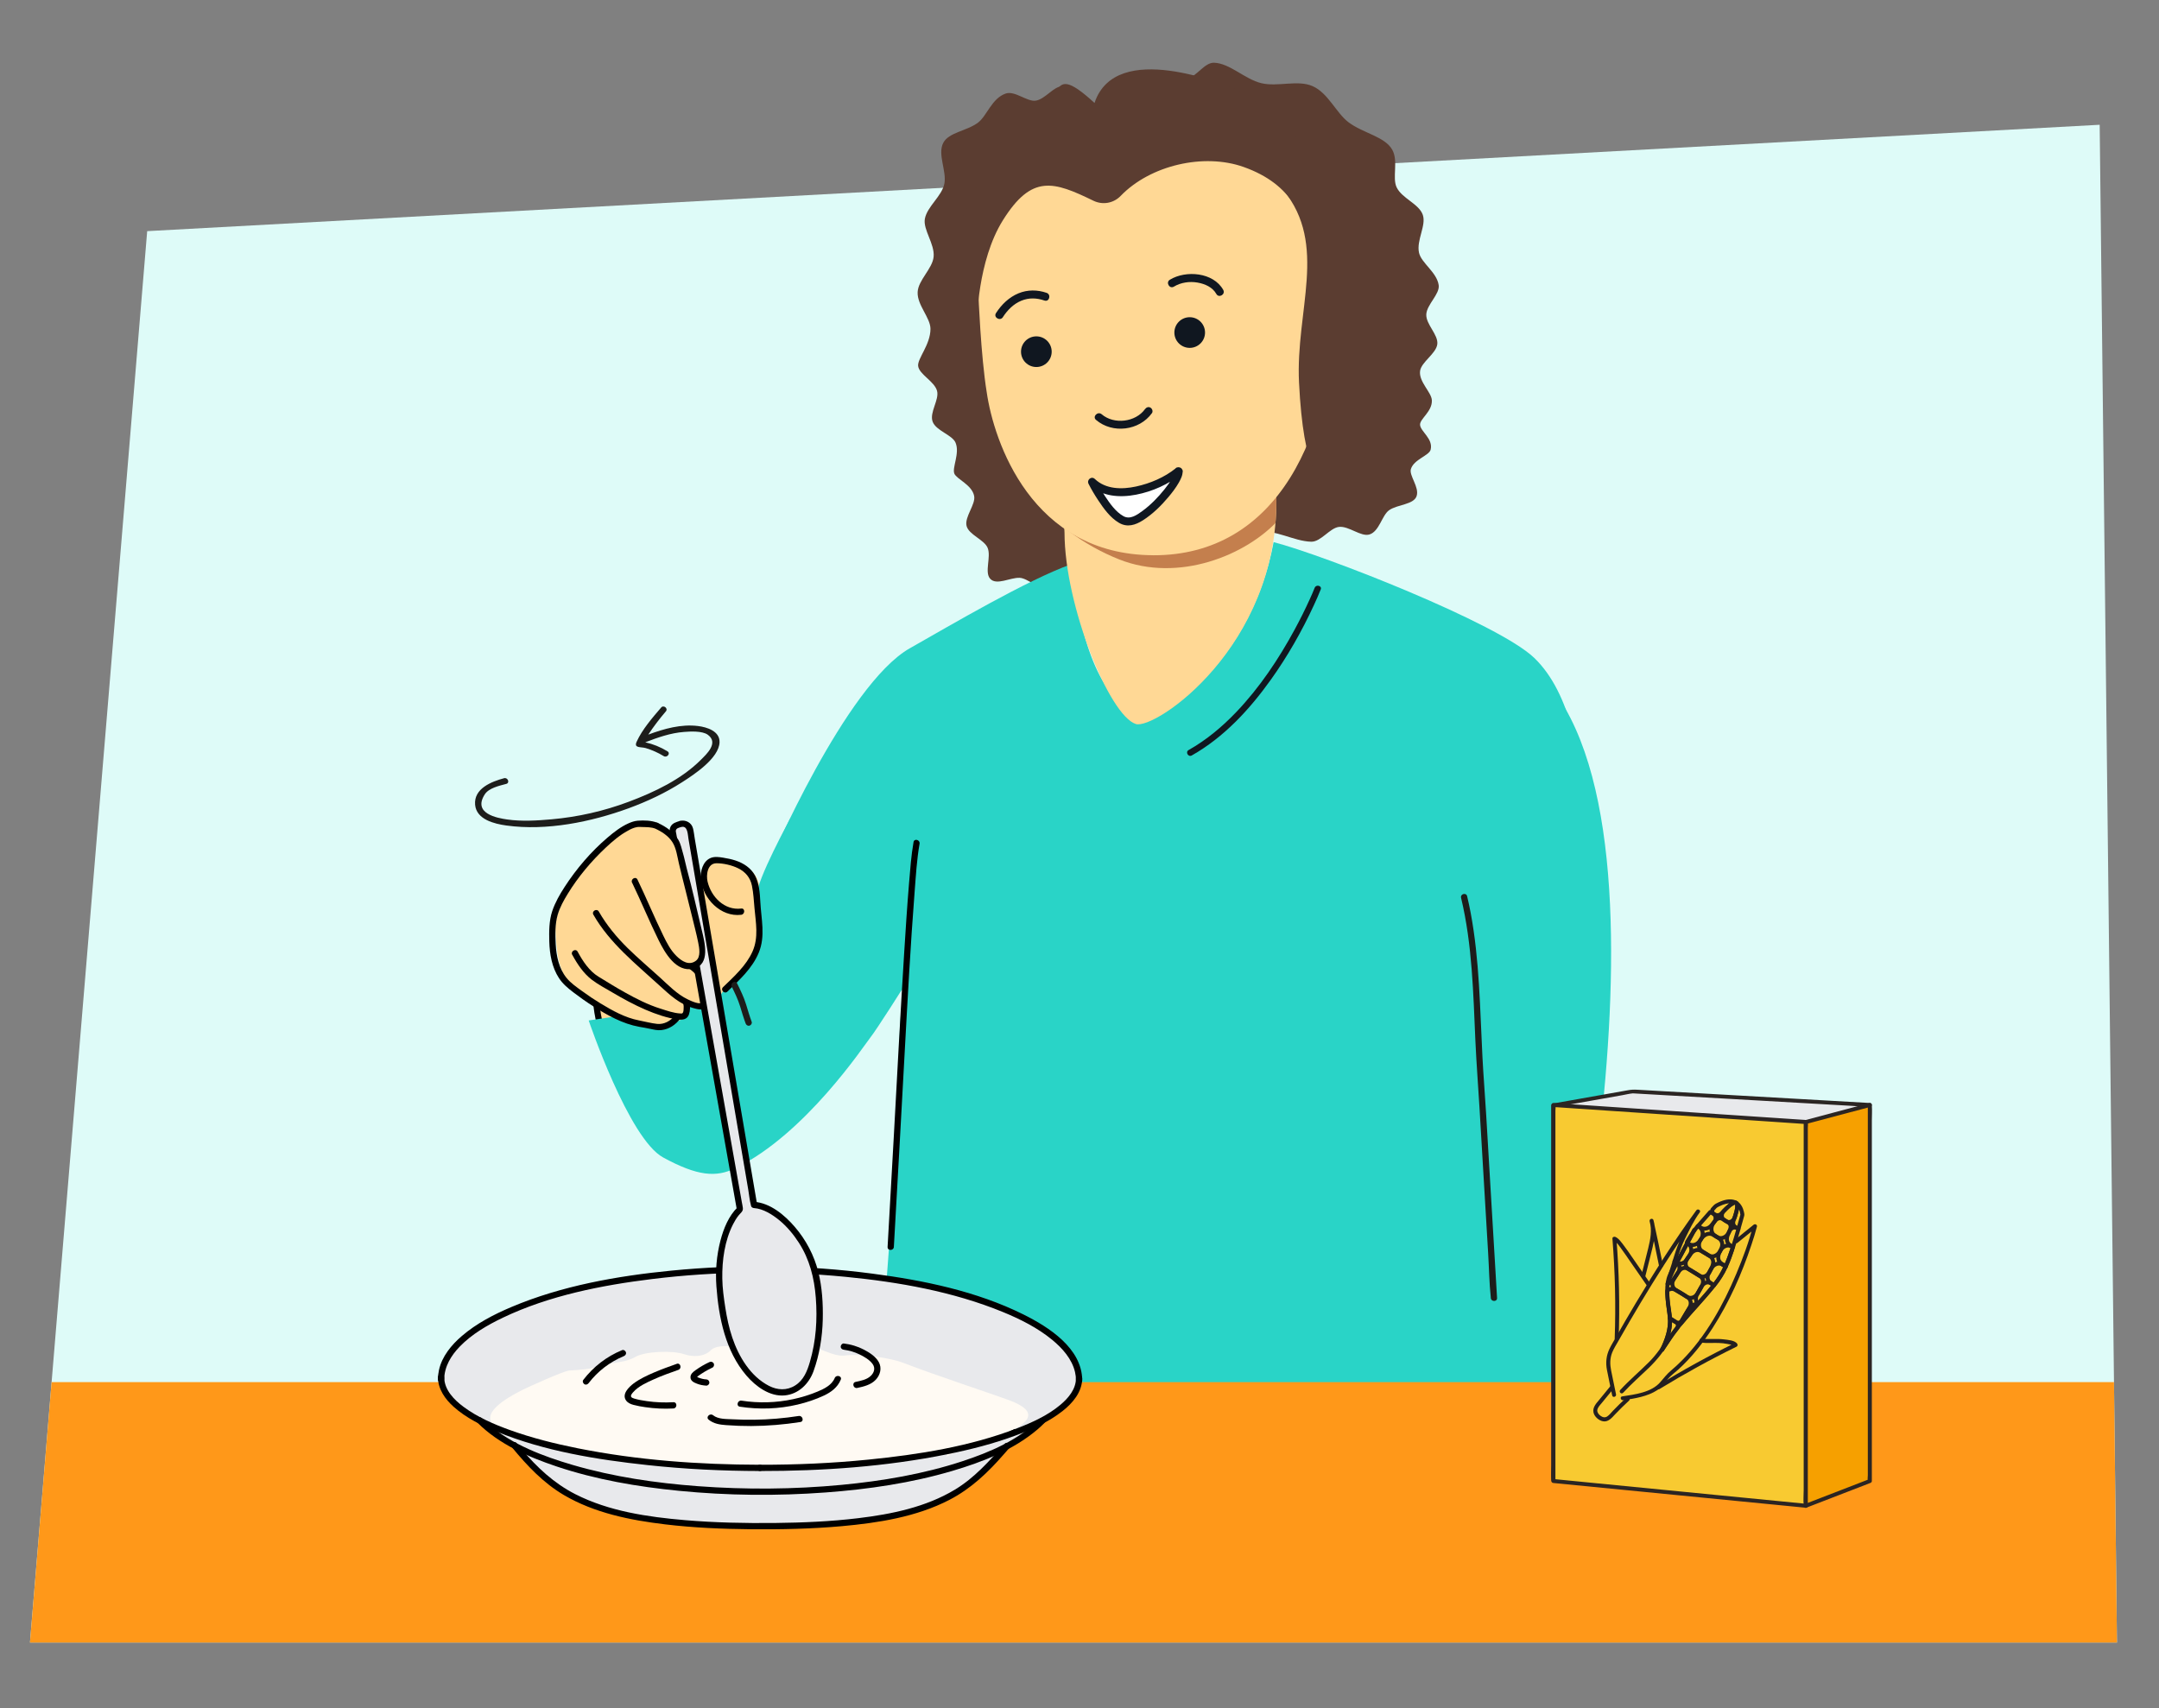 <?xml version="1.0" encoding="UTF-8"?>
<svg id="Voorgrond" xmlns="http://www.w3.org/2000/svg" xmlns:xlink="http://www.w3.org/1999/xlink" viewBox="0 0 690 546">
  <rect x="0" y="0" width="690" height="546" fill="#808080" stroke="none"/>
  <defs>
    <style>
      .cls-1 {
        fill: none;
      }

      .cls-2 {
        fill: #defbf8;
      }

      .cls-3 {
        fill: #231f20;
      }

      .cls-4 {
        fill: #ffd895;
      }

      .cls-5 {
        fill: #29d4c7;
      }

      .cls-6 {
        fill: #1d1d1b;
      }

      .cls-7 {
        fill: #101720;
      }

      .cls-8 {
        clip-path: url(#clippath-1);
      }

      .cls-9 {
        fill: #fff;
      }

      .cls-10 {
        fill: #ff9819;
      }

      .cls-11 {
        fill: #f8ca31;
      }

      .cls-12 {
        fill: #f6a000;
      }

      .cls-13 {
        fill: #e8e9ec;
      }

      .cls-14 {
        fill: #2b2523;
      }

      .cls-15 {
        fill: #c47f4d;
      }

      .cls-16 {
        fill: #fffaf3;
      }

      .cls-17 {
        fill: #5b3d31;
      }

      .cls-18 {
        clip-path: url(#clippath);
      }
    </style>
    <clipPath id="clippath">
      <path id="Path_17571-2" data-name="Path 17571" class="cls-2" d="M9.58,525L47.04,73.88l624-34,5.52,485.12H9.58Z"/>
    </clipPath>
    <clipPath id="clippath-1">
      <path class="cls-4" d="M339.22,157.82v1.77c.08,3.73.99,8.94.99,10.63.05,23.51,14.39,58.53,22.79,61.19,6.15,1.95,45.33-24.67,44.91-71.82v-12.34c-6.44,5.9-15.15,10.86-25.27,13.86-16.76,4.96-33.13,3.32-43.42-3.29Z"/>
    </clipPath>
  </defs>
  <g id="Achtergrond_3" data-name="Achtergrond 3">
    <path id="Path_17571" data-name="Path 17571" class="cls-2" d="M9.58,525L47.04,73.88l624-34,5.52,485.12H9.58Z"/>
    <g class="cls-18">
      <rect class="cls-10" x="4.24" y="441.77" width="798.14" height="104.79"/>
    </g>
  </g>
  <path class="cls-17" d="M305.03,151.44c-.87-1.86,1.8-6.51.36-9.94-1.07-2.54-6.26-3.8-7.33-6.74s2.19-7.01,1.41-9.84c-.85-3.07-5.75-5.26-6.04-7.95-.25-2.39,3.94-6.79,3.94-11.85,0-3.55-4.28-7.62-4.1-11.73.16-3.85,4.76-7.51,5.11-11.33.38-4.11-3.44-8.66-2.8-12.13.73-3.95,5.48-7.24,6.24-11.26s-2.26-9.36-.36-13.01c1.76-3.38,7.47-3.75,11.1-6.46,2.84-2.12,4.4-7.79,8.86-9.3,2.91-.99,6.75,2.62,9.5,2.28,3.08-.38,5.91-4.76,8.63-4.58,3.25.21,5.53,5.02,8.01,5.62,5.11,1.23,7.27-.86,7.27-.86,3.08-3.02,5.14.98,9.57-1.68,2.15-1.29,2.86-6.53,5.86-7.66,2.51-.95,6.42,2.44,9.44,1.93,2.68-.45,5.27-5.01,8.31-4.9,5.06.18,9.79,5.25,15.08,6.53s11.62-1.15,16.4.95c5.03,2.22,7.54,8.61,11.55,11.6,4.63,3.45,11.57,4.54,13.91,8.73,2.04,3.66-.09,8.92,1.41,12.03,1.72,3.56,7.15,5.26,8.36,8.8,1.15,3.37-2.08,8.06-1.22,12.07.72,3.32,5.65,6.18,6.29,10.35.44,2.88-3.82,6.22-3.96,9.4s3.89,6.48,3.52,9.51-5.16,5.72-5.51,8.59c-.42,3.45,3.64,6.75,3.77,9.31.18,3.62-3.87,5.95-3.77,7.85.11,2.15,4.26,4.45,3.38,7.97-.47,1.89-5.35,3.07-6.31,6.18-.64,2.07,2.75,5.79,1.84,8.61s-6.16,2.67-8.83,4.57c-2.25,1.61-3.11,6.76-6.24,7.73-2.73.85-6.62-2.78-9.77-2.41-2.92.34-5.78,4.81-8.86,4.73-5.65-.15-11.32-4.02-17.44-3.13-5.02.73-9.8,6.05-16.29,7.24-4.99.92-11.33-2.35-17.74-1.27-5.11.86-10.08,6.07-16.37,6.98-2.4.35-6.27-2.97-9.33-1.95-2.67.88-4.24,6.02-7.02,6.75-2.96.78-6.35-2.98-9.01-3.08-3.02-.12-7.43,2.56-9.43.26-1.84-2.1.39-6.97-.77-9.81-1.08-2.67-6.06-4.21-6.75-7.06s2.96-6.88,2.43-9.55c-.71-3.58-5.47-5.28-6.34-7.14Z"/>
  <g>
    <path class="cls-4" d="M285.44,302.53c-4.6-2.46-21.23-15.6-26.03-17.89-2.88-1.38-7.46-10.38-7.46-10.38,0,0-9.13,16.15-9.2,13.95-.05-1.69.12-4.03-.22-5.69-.38-1.87-1.49-3.59-3.02-4.74-1.86-1.39-3.71-1.96-5.99-2.4-1.26-.25-3.36-.69-4.58-.27-1.58.54-2.39,2.41-2.64,4.06-.25,1.61,1.27,3.35,1.89,4.87-1.11-1.56-7.89,1.75-7.25,1.49-.69-2.91-1.33-5.54-2.17-8.56-.29-1.05-.5-2.01-.66-2.84-.16-.87-.59-1.92-.76-2.79-.69-3.49-3.83-5.98-7.08-7.42-1.67-.74-3.47-.7-5.3-.62-9.53.44-28.07,23.16-27.46,33.83.4,6.95.7,13.27,5.24,18.03,2.43,2.55,5.31,4.57,8.37,6.31h0c.91,8.13,4.75,18.69,9.21,25.44,4.45,6.75,11.92,12,19.68,14.3,4.13,1.23,4.11,2.07,8.4,2.38,2.6.18,5.43.27,7.59-1.2,1.32-.9,1.92-2.54,3.1-3.61,42.22-38.3,46.33-56.24,46.33-56.24Z"/>
    <path d="M285.61,298.63c-7.43,18.79-21.74,34.26-36.12,48.04-2.41,2.31-4.86,4.58-7.28,6.88-1.47,1.39-3.05,2.78-4.25,4.41-1.53,2.06-2.67,3.98-5.38,4.52-2.5.5-5.64.29-8.06-.5-.96-.31-1.87-.75-2.81-1.1-1.37-.51-2.79-.88-4.16-1.39-2.8-1.05-5.47-2.47-7.93-4.17-5.49-3.78-9.37-8.91-12.22-14.88s-4.99-12.44-5.75-18.98c-.15-1.26-2.15-1.28-2,0,.7,6,2.48,11.86,4.85,17.4s5.37,10.68,9.81,14.76,9.93,6.87,15.81,8.81c2.08.69,3.97,1.68,6.16,1.98,2.82.38,6.07.61,8.73-.61,2.14-.98,3.46-3.24,4.63-4.76.55-.7,1.19-1.34,1.82-1.97,2.16-2.16,4.41-4.22,6.63-6.31,6.83-6.45,13.5-13.08,19.6-20.24,8.05-9.44,15.28-19.78,19.86-31.37.47-1.2-1.46-1.72-1.93-.53h0Z"/>
  </g>
  <path class="cls-4" d="M508.53,310.69c2.54,49.97-3.3,100.35-17.19,148.41l-55.08-2.28,5.56-58.03-4.71-90.87,53.25-10.77,18.17,13.53Z"/>
  <g>
    <path class="cls-5" d="M290.81,207.19c13.22-7.5,37.38-21.76,51.51-26.84,3.2,26.26,9.72,44.49,22.85,48.16,6.65,1.86,34.83-17.42,41.87-55.23,15.79,4.06,71.71,25.87,83.3,37.01,23.54,22.63,14.29,86.71,14.29,86.71l-54.13.32,18.08-47.09,11.69,215.31-201.02-1.3,9.09-122.11s-2.13-5.87.36-25.25l-42.92-40.85s24.43-57.16,45.03-68.85Z"/>
    <path class="cls-7" d="M420.16,187.87c-.5,1.27-.95,2.29-1.57,3.66-1.5,3.3-3.12,6.55-4.85,9.74-5.11,9.41-11.14,18.44-18.54,26.22-4.53,4.76-9.59,9.01-15.33,12.25-1.12.63-.11,2.36,1.01,1.73,10.28-5.8,18.49-14.72,25.29-24.24,5.32-7.44,9.88-15.45,13.72-23.76.77-1.67,1.53-3.35,2.2-5.06.47-1.2-1.46-1.72-1.93-.53h0Z"/>
  </g>
  <g>
    <path class="cls-4" d="M339.22,157.82v1.77c.08,3.73.99,8.94.99,10.63.05,23.51,14.39,58.53,22.79,61.19,6.15,1.95,45.33-24.67,44.91-71.82v-12.34c-6.44,5.9-15.15,10.86-25.27,13.86-16.76,4.96-33.13,3.32-43.42-3.29Z"/>
    <g class="cls-8">
      <path class="cls-15" d="M408.53,155.75l.17,10.31c-10.35,11.46-32.07,20.25-51,12.75-11.43-4.53-21.26-12.02-28.54-20.93v-.43c10.6,11.51,23.72,18.22,38.78,18.22s30-8.39,40.59-19.91Z"/>
    </g>
  </g>
  <path class="cls-5" d="M486.9,210.97c56.58,41.42,9.91,236.08,9.91,236.08l-42.22,1.33,3.13-187.27,29.19-50.14Z"/>
  <rect class="cls-10" x="272.84" y="441.77" width="228.48" height="50.96"/>
  <g>
    <g>
      <path class="cls-13" d="M164.18,461.96c11.8,14.29,22.82,25.77,78.66,25.86s66.28-11.13,78.38-25.18l.38-.42"/>
      <ellipse class="cls-13" cx="243.1" cy="440.95" rx="28.76" ry="101.95" transform="translate(-198.25 683.32) rotate(-89.91)"/>
      <path class="cls-13" d="M332.76,454.17c-13.84,14.07-48.88,23.04-89.9,22.98-41.02-.07-76.02-9.15-89.82-23.27l179.72.29Z"/>
      <path class="cls-13" d="M140.45,440.96c.03-19.46,45.7-35.16,102.01-35.07s101.92,15.94,101.89,35.4l-203.9-.33Z"/>
      <path d="M324.43,457.2c-.54-3.04-2.67-5.55-4.99-7.47-3.35-2.77-7.3-4.71-11.31-6.35-12.02-4.92-25.16-7.17-38-8.61-16.43-1.85-33.1-2.08-49.58-.83-13.78,1.04-27.76,3-40.92,7.36-4.58,1.52-9.15,3.34-13.25,5.91-2.84,1.78-5.74,4.06-7.28,7.12-.32.63-.58,1.28-.76,1.96-.34,1.24,1.59,1.77,1.93.53.77-2.85,3.08-5.05,5.4-6.73,3.6-2.6,7.75-4.44,11.9-5.96,12.13-4.43,25.14-6.52,37.95-7.75,15.98-1.54,32.15-1.6,48.14-.24,13.18,1.12,26.51,3.13,39.08,7.37,4.42,1.49,8.81,3.29,12.75,5.82,2.57,1.65,5.3,3.8,6.52,6.71.23.55.38,1.12.49,1.7.23,1.26,2.15.73,1.93-.53h0Z"/>
      <path d="M332.3,453.5c-6.68,6.72-15.92,10.66-24.78,13.57-12.47,4.1-25.55,6.3-38.59,7.54-15.22,1.44-30.59,1.55-45.84.42-13.5-1-27.04-2.99-40.06-6.79-9.45-2.77-19.31-6.49-26.9-12.96-.74-.63-1.46-1.3-2.15-1.99-.91-.91-2.32.5-1.41,1.41,6.84,6.87,16.22,10.97,25.28,14.01,12.62,4.23,25.88,6.49,39.09,7.79,15.58,1.54,31.34,1.69,46.95.53,13.65-1.01,27.36-3.01,40.51-6.9,9.56-2.82,19.38-6.65,27.08-13.16.77-.65,1.52-1.34,2.23-2.06.91-.91-.5-2.33-1.41-1.41h0Z"/>
      <path d="M163.66,462.66c4.82,5.83,9.95,11.3,16.52,15.18,9.77,5.76,21.25,8.06,32.38,9.39,9.07,1.09,18.23,1.47,27.36,1.56,9.68.09,19.37-.11,29.02-.97,11.74-1.06,23.92-2.95,34.5-8.43,6.84-3.54,12.3-8.73,17.31-14.49.58-.66,1.15-1.34,1.74-1.99.86-.96-.55-2.38-1.41-1.41-4.88,5.44-9.58,10.82-15.91,14.64-9.29,5.6-20.29,7.85-30.92,9.12-8.79,1.06-17.65,1.43-26.49,1.53-9.63.1-19.28-.09-28.88-.91-11.87-1.01-24.3-2.83-35.04-8.31-6.78-3.46-12.2-8.52-17.07-14.3-.57-.67-1.13-1.35-1.69-2.02-.82-.99-2.23.43-1.41,1.41h0Z"/>
      <path d="M141.97,440.87c.03-4.07,2.22-7.64,4.98-10.48,3.87-3.98,8.81-6.85,13.79-9.23,14.82-7.07,31.54-10.36,47.73-12.35,20.44-2.51,41.26-2.69,61.75-.7,17.05,1.66,34.41,4.73,50.33,11.26,5.53,2.27,11.07,5.05,15.71,8.87,3.26,2.69,6.32,6.09,7.31,10.31.2.87.3,1.75.3,2.64,0,1.29,2.01,1.29,2,0-.05-10.25-10.71-17.04-18.81-21.06-14.96-7.43-31.88-10.9-48.33-13.05-21.19-2.78-42.82-3.04-64.09-.96-17.35,1.7-35.06,4.82-51.2,11.64-5.63,2.38-11.17,5.26-15.83,9.26-3.33,2.85-6.37,6.53-7.32,10.91-.21.96-.32,1.95-.33,2.93-.01,1.29,1.99,1.29,2,0h0Z"/>
      <path d="M344.87,441.59c1.29,0,1.29-2,0-2s-1.29,2,0,2h0Z"/>
    </g>
    <path class="cls-16" d="M192.37,467.94c5.17,3.78,12.73,1.78,18.51,3.87,3.75,1.36,10.45.01,14.31.8,5.36,1.09,10.83,1.06,16.26.86,13.53-.51,27.05-2.06,40.35-5.15,1.64-.38,3.41-.88,4.46-2.46.78-1.18,14.34,1.27,15.44.3,4.84-4.28,41.24-11.08,20.67-18.67-5.78-2.13-22.44-7.56-34-12-3.43-1.32-13.18-2.93-18.44-2.22-3.68.49-8.79-3.11-12.18-3.03-9.08.23-3.83-7.2-7.16-2.75-1.36,1.82-8.15,4.69-10.22,4-1.83-.61-10.69-2.49-13.17.06-2.13,2.19-5.79,2.25-8.61,1.28-3.5-1.2-12.27-.99-15.56.89s-6.34,1.49-10.11,2.67c-4.41,1.37-7.91,1.45-11,1.67-1.76.12-13.22,5.33-14.78,6.11-18.32,9.18-8.56,13-1,15,2.78.74,24.83,7.76,26.22,8.78Z"/>
    <path class="cls-13" d="M183.56,463.89s25.57,5.28,55.52,5.33c29.95.05,51.96-2.88,60.17-4.79,8.21-1.91-.44,4.71-.44,4.71,0,0-57.64,6.45-58.07,6.45s-44-5.05-44.43-5.14-11.87-3.95-11.87-3.95l-.87-2.62Z"/>
    <path d="M242.87,468.18c-19.47-.04-39.08-1.44-58.2-5.26-7.35-1.47-14.67-3.3-21.72-5.84-5.18-1.87-10.39-4.13-14.83-7.43-3-2.23-6.12-5.41-6.15-9.4,0-1.29-2.01-1.29-2,0,.02,3.76,2.29,6.97,5,9.39,3.99,3.58,8.95,5.99,13.88,8,15.2,6.2,31.89,8.9,48.13,10.65,11.92,1.29,23.91,1.87,35.9,1.89,1.29,0,1.29-2,0-2h0Z"/>
    <path d="M343.87,440.59c-.03,3.46-2.42,6.27-4.93,8.39-4,3.38-8.97,5.65-13.82,7.52-15.12,5.84-31.56,8.43-47.61,10.04-11.5,1.15-23.07,1.66-34.63,1.64-1.29,0-1.29,2,0,2,20.02.02,40.19-1.39,59.83-5.35,7.46-1.5,14.88-3.39,22.01-6.05,5.2-1.94,10.41-4.28,14.81-7.72,3.27-2.56,6.3-6.09,6.34-10.47.01-1.29-1.99-1.29-2,0h0Z"/>
  </g>
  <path class="cls-6" d="M466.95,286.98c3.59,14.97,3.89,30.53,4.58,45.84.33,7.18.89,14.33,1.32,21.5s.85,14.26,1.27,21.4c.5,8.33.99,16.66,1.49,25,.28,4.63.34,9.32.83,13.93,0,.07,0,.14.01.21.08,1.28,2.08,1.29,2,0-.23-3.84-.46-7.67-.68-11.51-.49-8.22-.98-16.45-1.47-24.67-.45-7.53-.9-15.05-1.34-22.58-.36-6.09-.87-12.17-1.18-18.26-.8-15.38-.92-30.92-3.77-46.1-.33-1.78-.71-3.54-1.13-5.3-.3-1.25-2.23-.72-1.93.53h0Z"/>
  <path class="cls-6" d="M211.29,226.16c-2.78,3.24-6.03,6.99-7.81,10.89-1,2.2,1.31,1.58,2.92,2.07,1.99.6,3.93,1.46,5.71,2.55,1.06.65,2.29-.87,1.22-1.52-2.23-1.37-4.58-2.32-7.11-2.89,3.99-1.54,8.08-2.98,12.37-3.31,1.97-.16,5.84-.39,7.62.9,3.6,2.61-.51,6.29-2.15,7.94-6.25,6.3-14.89,10.38-23.11,13.47-7.95,2.99-16.28,4.88-24.74,5.62-4.62.41-9.48.71-14.09.05-3.33-.47-11.1-1.92-7.2-8.02,1.32-2.06,4.69-2.76,6.89-3.36,1.21-.33.48-2.14-.72-1.81-3.99,1.08-9.71,3.28-9.25,8.49.42,4.72,6.17,6.1,10.01,6.63,12.83,1.77,27.06-1.12,39.08-5.52,5.92-2.17,11.73-4.9,17.05-8.31,3.75-2.41,11.81-7.64,11.98-12.79.11-3.56-4.04-4.83-6.87-5.18-5.42-.67-10.83.86-15.91,2.74,1.72-2.58,3.59-5.06,5.62-7.42.82-.95-.71-2.17-1.52-1.22Z"/>
  <g>
    <path class="cls-4" d="M368.59,177.47c-38.99-.13-51-36.48-53.25-52.15-1.86-11.39-2.66-31.24-2.65-31.24.04-.4-2.02-62.3,55.41-62.56,59.25-.27,58.14,60.17,58.25,61.29h0c.34,47.09-18.74,84.79-57.77,84.67Z"/>
    <path class="cls-17" d="M413.55,42.85c-.35-2.61-19.11-14.76-19.11-14.76-2.59-.51-37.81-15.76-44.64,4.82-16.73-15.34-8.1,2.85-23.05,6.83-9.28,6.19-14.22,14.19-13.87,16.8.35,2.61-9.4,20.35-9.4,20.35l3.61,26.56c0,.08,3.01-.77,5.14-.58,0,0,.12-19.42,8.29-32.47,9.26-14.79,16.2-12.43,28.93-6.24,2.95,1.43,6.42.82,8.7-1.54,9.48-9.83,26.6-13.77,39.31-9.25,15.58,5.54,20.32,16.46,21.94,30.74,11.8,13.71,17.47,2.92,17.47,2.92l-8.79-27.08s-14.14-14.49-14.5-17.1Z"/>
    <path class="cls-17" d="M410.17,60.75c14.32,17.58,3.83,38.43,4.99,61.58,2.83,56.8,21.4,23.46,21.4,23.46,0,0,1.59-27.24,3.91-38.76.39-1.92,1.96-3.45,1.97-5.32.02-3.98-.77-6.16-2.25-9.39-3.14-6.83-8.34-13.04-8.22-13.71.38-2.01-21.79-17.87-21.79-17.87Z"/>
    <g>
      <circle class="cls-7" cx="331.21" cy="112.41" r="4.9"/>
      <circle class="cls-7" cx="380.22" cy="106.29" r="4.9"/>
    </g>
    <path class="cls-7" d="M320.51,101.37c1.43-2.22,3.38-4.21,5.86-5.24s4.99-.91,7.43-.07c1.56.54,2.23-1.93.68-2.46-2.91-1.01-6.11-1.04-8.97.15-3.05,1.26-5.43,3.58-7.2,6.33-.89,1.39,1.32,2.67,2.21,1.29h0Z"/>
    <path class="cls-7" d="M375.17,91.62c2.22-1.36,5.01-1.75,7.56-1.3,2.35.41,4.78,1.46,6,3.63.8,1.44,3.01.15,2.21-1.29-3.15-5.64-11.95-6.36-17.06-3.25-1.4.85-.12,3.06,1.29,2.21h0Z"/>
    <g>
      <path class="cls-9" d="M376.68,150.56c-6.32,5.16-20.69,10.33-27.68,3.43,0,0,6.7,13.4,12.03,12.73s15.96-12.66,15.65-16.16Z"/>
      <path class="cls-7" d="M375.78,149.66c-3.61,2.92-8.18,4.86-12.7,5.84s-9.69.93-13.18-2.41c-1.07-1.03-2.65.26-2.01,1.55.9,1.79,1.94,3.53,3.05,5.21,1.77,2.68,3.87,5.62,6.7,7.27,2.65,1.54,5.22.72,7.65-.83,3.09-1.97,5.79-4.63,8.14-7.43,1.2-1.43,2.36-2.94,3.29-4.57.62-1.1,1.31-2.42,1.23-3.72-.09-1.63-2.65-1.65-2.55,0,.04.65-.41,1.58-.83,2.34-.69,1.23-1.52,2.39-2.4,3.48-2.06,2.57-4.43,5.02-7.1,6.96-1.75,1.27-3.91,2.82-6.05,1.62-2.46-1.39-4.28-4-5.81-6.3-1.13-1.71-2.2-3.48-3.12-5.31l-2.01,1.55c4.02,3.85,9.8,4.21,15.01,3.2s10.35-3.3,14.48-6.63c1.28-1.03-.54-2.83-1.81-1.81Z"/>
    </g>
    <path class="cls-7" d="M350.29,134.22c5.27,4.5,13.82,3.44,17.86-2.17.4-.56.1-1.42-.46-1.75-.64-.38-1.34-.1-1.75.46-3.04,4.21-9.91,5.02-13.85,1.65-1.24-1.06-3.06.74-1.81,1.81h0Z"/>
  </g>
  <path class="cls-16" d="M222.7,439.39c2.5.5,3.5,1.5,5.67.17,2.17-1.33,3.67-3.67,6.67-2.83s3.67,2.5,6.17,1c2.5-1.5,7.5-3.67,10.17-2.83s4.33,1,9.67,1.67,9.67,4.5,10.67,5.67,6.67,3.33-5,6c-11.67,2.67-21.5,4.17-23.17,4.17s-12,.33-12,.33l-11.17-4.83,2.33-8.5Z"/>
  <path d="M269.7,431.42c1.72.22,3.44.73,5,1.49,1.47.72,3.16,1.68,4.15,3.02s.53,2.8-.57,3.85c-1.27,1.22-3.18,1.56-4.84,1.92-1.26.27-.73,2.2.53,1.93,2.11-.45,4.38-1,5.92-2.63,1.44-1.54,2.01-3.73.96-5.64-.98-1.79-3.01-3.07-4.78-3.99-2-1.04-4.14-1.67-6.38-1.95-.54-.07-1,.51-1,1,0,.6.46.93,1,1h0Z"/>
  <path d="M266.77,440.46c-.93,2.26-3.38,3.46-5.51,4.34-2.5,1.04-5.11,1.84-7.75,2.41-5.42,1.17-11.05,1.33-16.53.48-1.26-.2-1.8,1.73-.53,1.93,6.15.95,12.41.75,18.47-.68,2.87-.68,5.71-1.62,8.38-2.87,2.35-1.1,4.39-2.63,5.4-5.08.49-1.19-1.44-1.71-1.93-.53h0Z"/>
  <path d="M226.71,435.37c-1.55.72-3.03,1.58-4.42,2.58-.76.55-1.65,1.24-1.62,2.29.03,1.18,1.14,1.66,2.08,2.03s1.95.56,2.96.62c.52.03,1.02-.48,1-1-.03-.57-.44-.97-1-1-.13,0-.27-.02-.4-.03-.04,0-.32-.04-.13-.01-.23-.03-.46-.08-.69-.13-.43-.1-.84-.23-1.25-.39-.11-.05-.12-.05-.04-.02-.06-.03-.12-.05-.18-.08-.09-.04-.17-.08-.26-.13-.05-.03-.1-.06-.15-.09-.08-.06-.1-.06-.04-.02.04.02.07.05.08.1-.06-.1-.06-.1,0,.01,0,.04.03.35.02.15-.05.11-.05.12,0,.02.03-.05.06-.1.09-.14-.1.14.04-.02.08-.06.02-.02.25-.22.16-.15-.08.07.18-.13.21-.16.08-.06.17-.12.25-.18.2-.14.39-.27.59-.41.38-.26.77-.5,1.17-.74.81-.48,1.64-.92,2.49-1.32.48-.22.63-.94.36-1.37-.32-.49-.86-.6-1.37-.36h0Z"/>
  <path d="M216.27,435.93c-2.45.87-4.9,1.75-7.3,2.78-2.23.96-4.52,2.02-6.47,3.48-1.53,1.15-3.87,3.43-2.4,5.46.55.76,1.46,1.16,2.35,1.39,1.23.33,2.5.55,3.75.73,2.98.44,5.99.59,9,.42,1.28-.07,1.29-2.07,0-2-2.82.16-5.67.06-8.47-.35-1.32-.19-2.67-.41-3.95-.79-.32-.1-.88-.25-1.06-.57-.28-.5.36-1.18.67-1.53,1.68-1.89,4.25-3.03,6.51-4.05,2.57-1.17,5.24-2.11,7.9-3.05,1.2-.43.69-2.36-.53-1.93h0Z"/>
  <path d="M226.48,453.77c1.62,1.31,3.54,1.59,5.57,1.74,2.66.2,5.34.3,8.01.29,5.27-.02,10.53-.47,15.74-1.28,1.27-.2.73-2.13-.53-1.93-4.71.73-9.47,1.14-14.24,1.2-2.27.03-4.53-.01-6.8-.14-2.01-.11-4.68.04-6.34-1.3-.99-.8-2.42.61-1.41,1.41h0Z"/>
  <path d="M198.82,431.54c-4.93,2.03-9.17,5.29-12.41,9.52-.33.43-.07,1.12.36,1.37.51.3,1.04.07,1.37-.36,2.88-3.78,6.82-6.79,11.21-8.6.5-.21.85-.66.7-1.23-.13-.47-.73-.91-1.23-.7h0Z"/>
  <path class="cls-5" d="M252.7,261.39s-11,19.97-11,25.33,1,8.67,1,8.67l-.5,6.83s-3.33,6.17-3.5,6.67-5.67,5-5.67,5l-5.5,8.33-7.67-1.33-.33,4.17-8,3.67-13.83-4-9.56,1.44s12.78,37.78,23.78,43.78c11,6,16.94,6.44,23.11,3.44,22.46-10.92,41.17-39.33,43.17-41.83,2-2.5,10.83-16.5,10.83-16.5,0,0-34-37.67-33.17-37.67s-3.17-16-3.17-16Z"/>
  <g>
    <path class="cls-4" d="M236.88,291.4c-2.2.34-5.41-.66-7.17-2.02s-3.03-3.28-3.89-5.33c-.65-1.54-1.08-3.23-.82-4.88s1.06-3.52,2.64-4.06c1.22-.42,3.31.02,4.58.27,2.28.45,4.13,1.01,5.99,2.4,1.53,1.15,2.62,2.87,3,4.74.34,1.65.72,4,.77,5.69.08,2.69.76,6.9.8,9.59.12,8.26-5.88,13.48-11.01,18.45"/>
    <path d="M236.88,290.4c-5.33.65-9.58-3.7-10.74-8.58-.52-2.18-.05-5.88,2.83-5.9,2.22-.01,4.93.62,6.92,1.6,2.36,1.15,3.91,3.01,4.43,5.6.48,2.38.59,4.74.81,7.15.42,4.69,1.36,9.34-.62,13.83s-5.91,8.02-9.44,11.43c-.93.9.49,2.31,1.41,1.41,3.81-3.69,7.92-7.4,10-12.4,2.22-5.34.78-10.8.51-16.35-.13-2.72-.38-5.91-1.69-8.34s-3.65-3.95-6.18-4.79c-1.29-.43-2.64-.7-3.98-.92s-2.78-.43-4.06.11c-2.46,1.04-3.33,4.28-3.1,6.71.61,6.24,6.35,12.23,12.91,11.43,1.26-.15,1.28-2.16,0-2h0Z"/>
  </g>
  <path d="M182.9,305.19c1.57,2.91,3.58,5.94,6.25,7.97,2,1.52,4.34,2.74,6.5,4.02,3.47,2.05,7.02,3.99,10.72,5.58,3.23,1.38,6.83,2.64,10.32,3.1,1.5.2,2.93-.03,3.48-1.57.43-1.21.5-2.85.09-4.07s-2.34-.69-1.93.53c.21.62.2,1.31.14,1.95-.03.25-.04.59-.15.83-.23.48-.36.43-.94.4-2.04-.1-4.27-.9-6.21-1.51-4.02-1.25-7.8-3.17-11.47-5.22-2.86-1.59-5.63-3.32-8.43-5.03-2.97-1.81-5.04-4.99-6.66-7.99-.61-1.13-2.34-.13-1.73,1.01h0Z"/>
  <path d="M189.64,292.36c5.26,9.19,13.61,15.74,21.29,22.79,3.13,2.87,6.29,5.77,10.45,7.01,1.65.49,3.79,1.05,4.88-.73.88-1.45.63-3.29.39-4.88s-.56-3.05-1.37-4.5c-.92-1.66-2.16-2.79-3.68-3.93-1.03-.77-2.03.96-1.01,1.73,2.11,1.59,3.45,3.36,3.92,5.96.23,1.24.76,3.2.15,4.38-.67,1.28-3.87-.29-4.84-.75-3.49-1.67-6.22-4.58-9.05-7.14-3.4-3.07-6.91-6.06-10.18-9.27-3.54-3.48-6.75-7.37-9.22-11.68-.64-1.12-2.37-.11-1.73,1.01h0Z"/>
  <path d="M210.05,262.96c-1.86-.73-4.25-.8-6.23-.64-1.04.08-2.03.43-2.97.85-2.48,1.11-4.69,2.84-6.74,4.59-5.26,4.5-9.9,9.93-13.66,15.73-1.57,2.42-3.03,4.97-3.95,7.71-1.03,3.06-1.04,6.56-.95,9.76.12,4.04.85,8.27,3.11,11.7,1.2,1.83,2.79,3.15,4.51,4.47,2.07,1.58,4.19,3.09,6.39,4.49,4.52,2.87,9.41,5.62,14.74,6.58,1.18.21,2.37.4,3.54.66s2.35.54,3.62.38c2.43-.3,4.48-1.7,5.93-3.63.77-1.03-.96-2.03-1.73-1.01-1.28,1.71-3.46,2.91-5.64,2.67-1.93-.21-3.91-.75-5.82-1.12-4.42-.85-8.49-3.13-12.3-5.44-2.03-1.23-4.01-2.56-5.93-3.97-1.73-1.27-3.59-2.52-4.94-4.21-2.4-2.99-3.23-6.94-3.43-10.68-.17-3.05-.23-6.49.63-9.45.7-2.39,1.93-4.62,3.23-6.73,3.32-5.41,7.5-10.39,12.13-14.74,2.16-2.03,4.46-3.99,7.07-5.42.91-.51,1.9-.98,2.95-1.15.53-.09,1.05-.03,1.58-.02,1.5.05,2.93,0,4.35.55,1.2.47,1.72-1.46.53-1.93h0Z"/>
  <g>
    <path class="cls-13" d="M217.53,263.36l-1.23.4c-.93.3-1.47,1.17-1.3,2.1,1.75,9.61,19.52,109.58,21.47,120.69-5.35,5.1-7.78,17.69-6.12,28.1,1.04,8.65,2.9,17.31,8.9,24.34,2.36,2.76,6.2,5.71,9.76,6.05,4.9.47,8.63-2.92,10.07-7.15,3.17-9.33,3.28-17.27,2.42-25.59-.85-8.31-4.12-15.63-10.51-21.87-2.26-2.21-6.64-5.11-10.01-5.27l-20.46-120.07c-.23-1.3-1.7-2.15-3-1.73Z"/>
    <path d="M217.27,262.4c-1.15.37-2.35.66-2.96,1.82-.41.78-.32,1.57-.18,2.39s.3,1.68.45,2.52c.51,2.82,1.01,5.65,1.52,8.47,1.61,9.01,3.21,18.03,4.82,27.04,1.95,10.96,3.9,21.92,5.85,32.87,1.78,10.03,3.56,20.05,5.34,30.08,1.08,6.08,2.16,12.16,3.23,18.23.06.33.12.65.17.98l.26-.97c-2.9,2.84-4.51,6.83-5.52,10.69-1.24,4.75-1.65,9.77-1.29,14.66.73,9.98,2.91,20.71,9.59,28.49,2.97,3.47,7.49,6.81,12.29,6.34,4.38-.42,7.7-3.71,9.15-7.72,1.9-5.26,2.83-10.93,2.96-16.52.12-5.03-.19-10.26-1.41-15.16-1.34-5.36-3.95-10.31-7.55-14.49-3.24-3.76-7.84-7.63-13-7.99l.96.73c-.71-4.18-1.42-8.36-2.14-12.53-1.69-9.92-3.38-19.84-5.07-29.75-2.02-11.87-4.05-23.74-6.07-35.61-1.69-9.9-3.38-19.81-5.06-29.71-.52-3.03-1.03-6.07-1.55-9.1-.19-1.11-.3-2.26-.57-3.35-.47-1.91-2.37-2.87-4.23-2.42-1.25.3-.72,2.23.53,1.93,2.03-.49,2.01,2.49,2.24,3.79l1.44,8.46c1.62,9.53,3.25,19.07,4.87,28.6,1.98,11.62,3.96,23.24,5.94,34.86,1.73,10.13,3.45,20.26,5.18,30.39.57,3.33,1.13,6.65,1.7,9.98.27,1.57.4,3.25.82,4.8.02.07.02.14.04.21.08.45.56.71.96.73,2.96.21,5.86,2.06,8.1,3.9,2.42,1.99,4.51,4.51,6.21,7.14,3.45,5.33,4.95,11.31,5.43,17.58.54,6.94.08,13.84-1.88,20.53-.86,2.95-1.98,5.81-4.69,7.53s-5.7,1.52-8.4.14c-5.9-3.04-9.66-9.33-11.72-15.43-1.04-3.09-1.72-6.3-2.22-9.52s-.92-6.23-.97-9.38c-.09-5.83.76-12.07,3.44-17.32.51-1,1.09-1.98,1.79-2.85.64-.8,1.47-1.26,1.34-2.36-.07-.61-.21-1.21-.32-1.81-2.09-11.85-4.2-23.69-6.31-35.54-2.97-16.72-5.94-33.44-8.92-50.15-1.92-10.76-3.82-21.52-5.76-32.28-.04-.2-.11-.43-.12-.64-.01-1,1.06-1.12,1.81-1.37,1.22-.4.7-2.33-.53-1.93Z"/>
  </g>
  <path class="cls-4" d="M200.97,277.84c4.2,7.98,7.6,16.97,11.81,24.95.96,1.82,2.95,3.9,4.6,5.13s4.27,1.15,5.84-.17c1.96-1.64,1.23-5.48.64-7.97-.99-4.13-1.97-8.25-2.96-12.38-.88-3.69-1.6-6.78-2.61-10.43-.29-1.05-.5-2.01-.66-2.84-.16-.87-.59-1.92-.76-2.79-.69-3.49-3.83-5.98-7.08-7.42"/>
  <path d="M202.03,282.16c2.91,6.04,5.46,12.25,8.42,18.27,2.02,4.09,5.65,10.5,11.18,9.19s3.57-8.51,2.61-12.49c-1.55-6.5-3-13.04-4.75-19.49-.45-1.65-.74-3.34-1.23-4.97-.42-1.43-.69-2.89-1.44-4.19-1.45-2.51-3.96-4.25-6.55-5.43-1.16-.53-2.18,1.19-1.01,1.73,2.17.99,4.33,2.35,5.64,4.4,1.24,1.95,1.54,4.54,2.06,6.75,1.34,5.67,2.84,11.3,4.2,16.96.67,2.79,1.42,5.57,1.98,8.37.34,1.71.91,4.58-.72,5.82-2.22,1.69-4.58.12-6.22-1.5-1.93-1.91-3.07-4.18-4.25-6.59-2.88-5.89-5.37-11.95-8.22-17.85-.56-1.16-2.28-.15-1.73,1.01h0Z"/>
  <path d="M291.96,269.16c-.76,4.35-1.07,8.8-1.44,13.2-.61,7.39-1.09,14.79-1.55,22.19-1.23,19.7-2.26,39.42-3.34,59.13-.64,11.62-1.28,23.25-1.96,34.87-.08,1.29,1.92,1.28,2,0,1.22-20.66,2.3-41.33,3.45-61.99.95-17.18,1.86-34.38,3.19-51.54.4-5.1.69-10.28,1.58-15.33.22-1.26-1.71-1.8-1.93-.53h0Z"/>
  <path class="cls-6" d="M240.23,326.59c-.69-1.84-1.22-3.71-1.8-5.59-.71-2.31-1.79-4.51-2.85-6.67-.56-1.16-2.29-.14-1.73,1.01,1,2.04,2.01,4.1,2.67,6.28.57,1.85,1.1,3.69,1.78,5.51.19.51.68.85,1.23.7.49-.13.89-.72.7-1.23h0Z"/>
  <g>
    <polyline class="cls-13" points="597.6 353.19 521.75 348.86 496.45 353.34 496.45 473.12 519.21 469.66"/>
    <path class="cls-14" d="M597.6,352.55c-4.3-.25-8.6-.49-12.9-.74-9.26-.53-18.51-1.06-27.77-1.58-8.75-.5-17.51-1-26.26-1.5-2.48-.14-4.95-.28-7.43-.42-1.07-.06-1.87-.03-2.93.16-7.79,1.38-15.58,2.76-23.37,4.14l-.67.12c-.27.05-.47.35-.47.61,0,3.98,0,7.96,0,11.93,0,9.55,0,19.1,0,28.65,0,11.51,0,23.02,0,34.52,0,9.98,0,19.97,0,29.95,0,3.28,0,6.56,0,9.83,0,1.54-.13,3.15,0,4.69,0,.06,0,.13,0,.2,0,.45.4.67.81.61,6.62-1.01,13.25-2.01,19.87-3.02.96-.15,1.93-.29,2.89-.44.81-.12.46-1.35-.34-1.23-6.62,1.01-13.25,2.01-19.87,3.02-.96.15-1.93.29-2.89.44l.81.61c0-3.98,0-7.96,0-11.93,0-9.55,0-19.1,0-28.65,0-11.51,0-23.02,0-34.52,0-9.98,0-19.97,0-29.95,0-3.28,0-6.56,0-9.83v-3.07c0-.47.14-1.18,0-1.63-.02-.06,0-.14,0-.2l-.47.61c7.28-1.29,14.56-2.58,21.85-3.87,1.11-.2,2.23-.48,3.35-.59.27-.03-.22,0,.05,0,.18,0,.35.02.53.03l6.14.35c8.31.47,16.62.95,24.94,1.42,9.44.54,18.89,1.08,28.33,1.62l10.46.6c1.68.1,3.42.34,5.1.29.08,0,.16,0,.24.01.82.05.82-1.23,0-1.27h0Z"/>
  </g>
  <g>
    <polygon class="cls-11" points="577.14 481.28 496.45 473.37 496.45 353.19 577.14 358.63 577.14 481.28"/>
    <path class="cls-14" d="M577.14,480.65c-9.09-.89-18.17-1.78-27.26-2.67-14.48-1.42-28.97-2.84-43.45-4.26-3.32-.33-6.65-.65-9.97-.98l.64.64v-118.37c0-.47.13-1.15,0-1.61-.02-.06,0-.15,0-.21l-.64.64c9.12.61,18.24,1.23,27.35,1.84,14.44.97,28.88,1.95,43.32,2.92,3.34.23,6.67.45,10.01.68l-.64-.64v117.66c0,1.58-.12,3.21,0,4.78,0,.07,0,.14,0,.22,0,.82,1.27.82,1.27,0v-117.66c0-1.58.12-3.21,0-4.78,0-.07,0-.14,0-.22,0-.36-.29-.61-.64-.64-9.12-.61-18.24-1.23-27.35-1.84-14.44-.97-28.88-1.95-43.32-2.92-3.34-.23-6.67-.45-10.01-.68-.34-.02-.64.31-.64.64v115.26c0,1.55-.12,3.16,0,4.71,0,.07,0,.14,0,.21,0,.37.29.6.64.64,9.09.89,18.17,1.78,27.26,2.67,14.48,1.42,28.97,2.84,43.45,4.26,3.32.33,6.65.65,9.97.98.81.08.81-1.19,0-1.27Z"/>
  </g>
  <g>
    <polygon class="cls-12" points="577.14 481.28 597.6 473.37 597.6 353.19 577.14 358.63 577.14 481.28"/>
    <path class="cls-14" d="M577.3,481.9c5.95-2.3,11.9-4.6,17.85-6.9.87-.34,1.74-.67,2.61-1.01.27-.1.47-.31.47-.61,0-3.99,0-7.97,0-11.96,0-9.57,0-19.15,0-28.72,0-11.58,0-23.16,0-34.74,0-10.01,0-20.01,0-30.02v-9.83c0-1.55.12-3.16,0-4.71,0-.07,0-.14,0-.21,0-.42-.41-.72-.81-.61-6.82,1.81-13.64,3.63-20.46,5.44-.27.07-.47.34-.47.61,0,4.08,0,8.17,0,12.25,0,9.76,0,19.52,0,29.28,0,11.8,0,23.6,0,35.4,0,10.23,0,20.46,0,30.69,0,3.35,0,6.69,0,10.04,0,1.58-.12,3.21,0,4.78,0,.07,0,.14,0,.22,0,.82,1.27.82,1.27,0,0-4.08,0-8.17,0-12.25,0-9.76,0-19.52,0-29.28,0-11.8,0-23.6,0-35.4,0-10.23,0-20.46,0-30.69,0-3.35,0-6.69,0-10.04v-3.15c0-.49.12-1.15,0-1.63-.02-.06,0-.15,0-.22l-.47.61c6.82-1.81,13.64-3.63,20.46-5.44l-.81-.61c0,3.99,0,7.97,0,11.96,0,9.57,0,19.15,0,28.72,0,11.58,0,23.16,0,34.74,0,10.01,0,20.01,0,30.02v9.83c0,1.04,0,2.07,0,3.11,0,.47-.13,1.15,0,1.61.02.06,0,.15,0,.21l.47-.61c-5.95,2.3-11.9,4.6-17.85,6.9-.87.34-1.74.67-2.61,1.01-.76.29-.43,1.52.34,1.23Z"/>
  </g>
  <g>
    <g>
      <g>
        <path class="cls-3" d="M527.34,410.12c-1.96-2.84-3.92-5.68-5.89-8.52-.81-1.17-1.6-2.36-2.47-3.48-.7-.91-1.61-2.28-2.7-2.76-.4-.17-1,.02-.96.55.86,10.66,1.1,21.35.72,32.03-.03.82,1.24.82,1.27,0,.38-10.68.14-21.38-.72-32.03l-.96.55c1.08.47,2.06,2.05,2.73,2.96.88,1.19,1.7,2.42,2.54,3.64,1.78,2.57,3.55,5.14,5.33,7.71.46.67,1.57.03,1.1-.64h0Z"/>
        <path class="cls-3" d="M543.75,429.15c1.84.22,3.67.04,5.52.1.95.03,1.89.14,2.82.32.4.08,1.83.28,2.04.63l.23-.87c-8.42,4.11-16.63,8.65-24.63,13.54-.7.43-.06,1.53.64,1.1,8-4.89,16.2-9.42,24.63-13.54.31-.15.4-.59.23-.87-.72-1.19-3.14-1.3-4.35-1.46-2.37-.3-4.76.06-7.13-.22-.81-.1-.8,1.18,0,1.27h0Z"/>
        <path class="cls-3" d="M514.74,442.97c-1.19,1.46-2.39,2.92-3.58,4.38-.95,1.16-2.23,2.44-1.9,4.08.28,1.39,1.75,2.66,3.13,2.87,1.67.25,2.8-1.2,3.82-2.28,1.42-1.5,2.9-2.94,4.42-4.34.61-.55-.3-1.45-.9-.9-1.45,1.33-2.86,2.7-4.22,4.12-.59.62-1.15,1.37-1.86,1.84s-1.47.29-2.15-.22c-.55-.41-1.1-1.06-1.02-1.8.1-.83.82-1.55,1.33-2.16,1.28-1.56,2.56-3.13,3.84-4.69.51-.63-.38-1.53-.9-.9h0Z"/>
        <path class="cls-3" d="M531.45,404.36c-.96-4.79-1.96-9.58-3.02-14.35l-1.23.34c.85,2.86.25,5.79-.44,8.62s-1.44,5.75-2.16,8.63c-.2.79,1.03,1.13,1.23.34.77-3.09,1.58-6.17,2.32-9.27.67-2.85,1.13-5.8.29-8.66-.23-.79-1.4-.46-1.23.34,1.05,4.77,2.06,9.56,3.02,14.35.16.8,1.39.46,1.23-.34h0Z"/>
        <path class="cls-3" d="M555.31,397.23c2.01-1.62,4.01-3.25,6.02-4.87l-1.06-.62c-1.34,5.25-3.26,10.41-5.36,15.4-4.2,9.99-9.64,19.85-17.3,27.63-1.12,1.14-2.29,2.22-3.51,3.25-1.35,1.14-2.34,2.41-3.48,3.75-2.84,3.31-8.12,3.94-12.19,4.56-.81.12-.46,1.35.34,1.23,3.65-.56,7.77-1.18,10.92-3.26,1.41-.93,2.3-2.28,3.37-3.55.96-1.14,2.21-2.01,3.31-3.01,4.27-3.87,7.87-8.46,10.98-13.29,5.29-8.22,9.31-17.28,12.39-26.55.64-1.92,1.26-3.85,1.76-5.81.17-.66-.59-1-1.06-.62-2.01,1.62-4.01,3.25-6.02,4.87-.64.52.27,1.41.9.9h0Z"/>
        <path class="cls-3" d="M534.55,407.21c1.29-3.76,2.17-7.62,3.93-11.2,1.42-2.88,2.85-5.91,4.75-8.51.48-.66-.62-1.3-1.1-.64-6.99,9.57-13.34,19.6-19.41,29.76-2.16,3.62-4.28,7.26-6.36,10.93-.68,1.2-1.42,2.39-2.01,3.63-1,2.1-1.23,4.38-.79,6.65.53,2.74,1.12,5.47,1.68,8.2.16.8,1.39.46,1.23-.34-.52-2.53-1.04-5.07-1.56-7.6-.4-1.97-.42-3.91.34-5.8.52-1.29,1.32-2.51,2-3.72,4.66-8.24,9.52-16.36,14.62-24.34,3.63-5.68,7.39-11.29,11.37-16.73l-1.1-.64c-1.95,2.68-3.43,5.79-4.87,8.76-1.75,3.6-2.64,7.48-3.93,11.26-.27.78.96,1.11,1.23.34h0Z"/>
      </g>
      <g>
        <g>
          <path class="cls-1" d="M539.22,397.31s-.09-.05-.14-.07c.05.02.09.05.14.07Z"/>
          <path class="cls-1" d="M535.94,403.57s0,0,0,0c-.04-.02-.09-.05-.13-.07.04.02.08.05.12.08Z"/>
          <path class="cls-1" d="M535.16,403.15c-.19-.1-.37-.19-.54-.28.18.09.36.19.54.28Z"/>
          <path class="cls-1" d="M535.74,403.45c-.16-.08-.31-.17-.46-.25.15.08.31.16.46.25Z"/>
          <path class="cls-3" d="M547.47,388.6c.43.24.83.46,1.34.48.45.02.91-.12,1.29-.35.44-.27.77-.68,1.12-1.06s.69-.71,1.05-1.06c.51-.49,1.04-.97,1.65-1.33.25-.15.3-.16.51-.24.04-.01.19-.02.02-.01.04,0,.09,0,.13,0,.13.01-.15-.02-.02,0,.11.02-.13-.07-.02,0,.72.4,1.35-.68.64-1.1-1.6-.94-3.56-.6-5.2.05-.54.22-1.07.46-1.59.74-.55.3-.91.74-1.33,1.2-.22.24-.38.42-.44.75-.04.25-.04.5,0,.75.09.51.41.91.84,1.18.7.44,1.33-.66.64-1.1-.25-.15-.28-.43-.22-.7l-.16.28c.27-.3.53-.59.8-.89s.65-.46,1.01-.64c.64-.31,1.3-.58,1.99-.75,1-.26,2.08-.31,3,.22l.64-1.1c-1.03-.58-2.25.44-2.99,1.07s-1.37,1.26-2.01,1.94c-.29.31-.55.68-.97.82s-.73-.05-1.1-.25c-.71-.4-1.36.7-.64,1.1Z"/>
          <path class="cls-3" d="M538.9,397.86h0c.3.15.7.09.87-.23.74-1.38,1.5-2.76,2.26-4.13.4-.72-.7-1.36-1.1-.64-.76,1.37-1.51,2.75-2.26,4.13-.16.29-.08.7.23.87.7.37,1.35.75,2.17.7s1.58-.4,2.17-.96c.33-.31.59-.7.85-1.06.23-.33.41-.7.53-1.08.23-.7.25-1.51.03-2.22-.29-.89-.88-1.47-1.68-1.9-.24-.13-.58-.12-.77.1-.38.44-.77.87-1.15,1.31l.9.9c.38-.43.77-.87,1.15-1.31.33-.37.19-.9-.28-1.06s-.8.29-1.04.6c-.36.46-.7.94-1.03,1.42-.69,1-1.38,2.01-1.97,3.06-.3.53-.59,1.13.12,1.51s1.37-.71.64-1.1c-.04-.02-.1-.05-.14-.08l.23.23c.09.13.08.33.06.44,0-.01,0-.03.01-.04.03-.11-.02.08-.03.08,0,0,.04-.09.04-.09.07-.14.15-.28.23-.42.24-.42.51-.84.77-1.25.59-.92,1.2-1.83,1.86-2.71.04-.05.07-.1.11-.15.09-.12-.08.1.02-.03.05-.07.11-.14.16-.2.04-.05.09-.09.13-.14,0,0,.04-.03.04-.04-.02.15-.53.15-.56.14l-.28-1.06c-.38.44-.77.87-1.15,1.31l.9.9c.38-.43.77-.87,1.15-1.31l-.77.1c.33.18.62.34.81.59.21.28.3.5.37.84.12.6-.04,1.32-.41,1.9-.41.64-.91,1.26-1.66,1.47-.3.09-.59.1-.87.03-.35-.09-.68-.31-1.02-.49l.23.87c.74-1.38,1.5-2.76,2.26-4.13.4-.72-.7-1.36-1.1-.64-.76,1.37-1.51,2.75-2.26,4.13l.87-.23h0c-.31-.16-.69-.08-.87.23-.17.28-.08.71.23.87Z"/>
          <path class="cls-3" d="M535.31,409.43c.4-.62.79-1.23,1.19-1.84.34-.53.71-1.04.84-1.66.24-1.12-.13-2.25-1.09-2.9-.27-.19-.72-.06-.87.23-1.14,2.25-2.22,4.54-3.06,6.93-.17.5.35.86.78.78.93-.16,1.68-.76,2.2-1.53.46-.68-.64-1.32-1.1-.64-.34.51-.84.84-1.44.94l.78.78c.8-2.28,1.84-4.47,2.93-6.62l-.87.23c.58.4.64,1.23.4,1.84-.18.45-.52.86-.78,1.27-.34.52-.68,1.04-1.01,1.57-.44.69.66,1.33,1.1.64Z"/>
          <path class="cls-3" d="M536.09,401.87c-.23.45-.47.91-.7,1.37-.15.3-.09.7.23.87.9.48,1.85.55,2.76.04.45-.25.8-.62,1.1-1.03.37-.52.73-1.05,1.07-1.57,1.06-1.6.74-3.84-1.01-4.78-.29-.16-.7-.08-.87.23-.87,1.62-1.73,3.25-2.58,4.88-.38.73.72,1.37,1.1.64.85-1.64,1.71-3.26,2.58-4.88l-.87.23c.53.28.85.66.97,1.25s-.07,1.26-.41,1.78c-.27.41-.55.81-.83,1.21-.21.3-.4.61-.7.82-.55.39-1.09.39-1.67.08l.23.87c.23-.46.46-.91.7-1.37.38-.73-.72-1.37-1.1-.64Z"/>
          <path class="cls-3" d="M538.9,397.86s0,0,0,0c.07.05.15.07.24.08.08.02.17.02.25-.01.08-.02.15-.06.22-.11.07-.04.12-.1.16-.18l.06-.15c.03-.11.03-.23,0-.34l-.06-.15c-.06-.1-.13-.17-.23-.23,0,0,0,0,0,0-.07-.05-.15-.07-.24-.08-.08-.02-.17-.02-.25.01-.08.02-.15.06-.22.11-.07.04-.12.1-.16.18l-.06.15c-.03.11-.03.23,0,.34l.06.15c.06.1.13.17.23.23,0,0,0,0,0,0l.64-1.1s0,0,0,0c-.07-.05-.15-.07-.24-.08-.08-.02-.17-.02-.25.01-.08.02-.15.06-.22.11-.07.04-.12.1-.16.18l-.06.15c-.03.11-.03.23,0,.34l.06.15c.06.1.13.17.23.23Z"/>
          <path class="cls-3" d="M538.9,397.86s.1.05.15.08c.07.05.15.07.24.08.08.02.17.02.25-.01.08-.02.15-.06.22-.11.07-.04.12-.1.16-.18l.06-.15c.03-.11.03-.23,0-.34l-.06-.15c-.06-.1-.13-.17-.23-.23-.02-.01-.05-.03-.07-.04s-.05-.03-.07-.04c-.07-.05-.15-.07-.24-.08-.08-.02-.17-.02-.25.01-.08.02-.15.06-.22.11-.07.04-.12.1-.16.18l-.06.15c-.03.11-.03.23,0,.34l.06.15c.06.1.13.17.23.23.02.01.05.03.07.04s.05.02.07.04l.64-1.1s-.1-.05-.15-.08c-.07-.05-.15-.07-.24-.08-.08-.02-.17-.02-.25.01-.08.02-.15.06-.22.11-.07.04-.12.1-.16.18l-.06.15c-.03.11-.03.23,0,.34l.06.15c.06.1.13.17.23.23Z"/>
          <path class="cls-3" d="M535.59,402.66s-.07-.04-.11-.06l-.64,1.1s.07.04.11.06c.07.05.15.07.24.08.08.02.17.02.25-.01.08-.02.15-.06.22-.11.07-.04.12-.1.16-.18l.06-.15c.03-.11.03-.23,0-.34l-.06-.15c-.06-.1-.13-.17-.23-.23-.04-.02-.07-.04-.11-.06-.07-.05-.15-.07-.24-.08-.08-.02-.17-.02-.25.01-.08.02-.15.06-.22.11-.07.04-.12.1-.16.18l-.06.15c-.03.11-.03.23,0,.34l.06.15c.06.1.13.17.23.23.04.02.07.04.11.06.07.05.15.07.24.08.08.02.17.02.25-.01.08-.02.15-.06.22-.11.07-.04.12-.1.16-.18l.06-.15c.03-.11.03-.23,0-.34l-.06-.15c-.06-.1-.13-.17-.23-.23Z"/>
          <path class="cls-3" d="M535.41,404s.05.03.08.04c.07.05.15.07.24.08.08.02.17.02.25-.01.08-.02.15-.06.22-.11.07-.04.12-.1.16-.18l.06-.15c.03-.11.03-.23,0-.34l-.06-.15c-.06-.1-.13-.17-.23-.23-.03-.01-.05-.03-.08-.04-.07-.05-.15-.07-.24-.08-.08-.02-.17-.02-.25.01-.08.02-.15.06-.22.11-.07.04-.12.1-.16.18l-.06.15c-.03.11-.03.23,0,.34l.06.15c.06.1.13.17.23.23.03.01.05.03.08.04l.64-1.1s-.05-.03-.08-.04c-.07-.05-.15-.07-.24-.08-.08-.02-.17-.02-.25.01-.08.02-.15.06-.22.11-.07.04-.12.1-.16.18l-.06.15c-.03.11-.03.23,0,.34l.06.15c.06.1.13.17.23.23Z"/>
          <path class="cls-3" d="M543.34,392.99c1.3.69,2.83.33,3.87-.64.28-.26.5-.57.74-.87s.53-.61.7-.97c.29-.61.39-1.35.15-2-.14-.36-.34-.69-.65-.93-.37-.3-.82-.5-1.24-.73-.24-.13-.58-.11-.77.1-1.32,1.48-2.62,2.97-3.92,4.46-.22.25-.27.65,0,.9.32.3.72.48,1.11.69.72.39,1.36-.7.64-1.1-.27-.15-.62-.28-.85-.49v.9c1.3-1.49,2.6-2.98,3.92-4.46l-.77.1c.2.11.4.22.59.33.12.06.24.13.35.2.02.01.17.11.08.05.14.11.16.15.22.26.02.04.04.07.06.11-.02-.05-.02-.05,0,0,.03.07.04.14.06.22.04.13,0-.04.01.09,0,.09,0,.18,0,.27-.01.2.03-.09-.01.1-.02.09-.04.18-.08.27-.09.25-.32.51-.52.76-.44.55-.89,1.12-1.5,1.36-.33.13-.53.16-.85.15-.24,0-.51-.08-.72-.2-.3-.16-.69-.08-.87.23-.17.29-.08.71.23.87Z"/>
        </g>
        <path class="cls-3" d="M546.79,407.05c.52-.98,1.21-1.98,1.35-3.1.11-.89-.13-1.8-.72-2.48-.31-.35-.71-.58-1.11-.82-.53-.33-1.07-.66-1.61-.98-.87-.52-1.64-.92-2.68-.74-.91.16-1.67.73-2.21,1.45-.33.44-.62.9-.93,1.35s-.59.89-.72,1.43c-.21.88-.04,1.83.56,2.53.3.35.71.56,1.1.79.52.31,1.04.62,1.55.93.9.55,1.83,1.37,2.95,1.29,1.06-.07,1.96-.74,2.47-1.65.4-.71-.7-1.36-1.1-.64-.29.51-.76.95-1.37,1.02-.69.08-1.31-.51-1.86-.85-.79-.49-1.58-.96-2.38-1.43-.54-.32-.79-.81-.73-1.44.08-.79.72-1.46,1.15-2.09.39-.57.78-1.12,1.46-1.36s1.19-.03,1.78.32c.81.48,1.66.94,2.43,1.48,1.59,1.12.18,3.12-.47,4.35-.39.72.71,1.37,1.1.64Z"/>
        <path class="cls-3" d="M550.31,400.2c.41-.83.82-1.65.75-2.61-.07-.84-.42-1.64-1.09-2.17-.4-.32-.86-.56-1.3-.83-.39-.24-.77-.5-1.2-.67-.75-.31-1.61-.28-2.36.03-.91.37-1.48,1.04-2.04,1.81-.49.67-.77,1.5-.74,2.34s.34,1.6.94,2.14c.35.31.77.53,1.17.77.45.27.89.56,1.34.82,1.67.97,3.7-.02,4.52-1.63.37-.73-.73-1.37-1.1-.64-.48.94-1.57,1.71-2.6,1.27-.28-.12-.56-.33-.83-.5-.39-.24-.78-.48-1.17-.71-.48-.29-.81-.62-.94-1.18-.12-.5-.03-1.07.2-1.53.29-.56.73-1.17,1.26-1.53.45-.3,1-.48,1.53-.38.29.05.52.18.77.33.38.23.75.45,1.12.68.6.37,1.08.69,1.22,1.43.15.77-.22,1.44-.55,2.11-.36.73.74,1.38,1.1.64Z"/>
        <path class="cls-3" d="M543.1,413.76c.96-1.69,2.94-4.23,1.08-6.03-.39-.38-.92-.65-1.38-.94-.56-.35-1.12-.69-1.68-1.03-.94-.56-1.86-1.28-3.01-1.12-1.05.15-1.75.85-2.31,1.7-.35.53-.69,1.05-1.03,1.58s-.66.99-.82,1.58c-.24.92-.09,1.92.49,2.68.31.4.73.64,1.16.89.54.32,1.08.64,1.62.97.96.59,1.98,1.5,3.18,1.44s2.11-.76,2.69-1.73c.42-.71-.68-1.35-1.1-.64-.34.57-.9,1.05-1.59,1.1-.76.06-1.43-.58-2.04-.95-.85-.52-1.72-1.01-2.56-1.53-.55-.35-.78-1-.69-1.63.12-.88.83-1.67,1.3-2.4.43-.66.81-1.48,1.61-1.74s1.42.3,2.06.68c.88.52,1.75,1.06,2.61,1.6.35.22.69.41.85.81.15.37.14.79.02,1.17-.15.47-.45.9-.69,1.32-.29.53-.59,1.05-.89,1.58-.4.71.69,1.36,1.1.64Z"/>
        <path class="cls-3" d="M553.09,394.21c.35-.81.76-1.58.62-2.48-.05-.34-.19-.67-.4-.95-.28-.37-.66-.59-1.05-.83s-.76-.47-1.15-.7c-.35-.21-.69-.42-1.1-.48-.8-.12-1.6.2-2.14.8s-1.06,1.25-1.33,2.02c-.23.66-.27,1.4-.11,2.09.15.65.52,1.25,1.04,1.66.28.22.6.4.91.58s.62.33.96.4c1.57.3,3.1-.68,3.74-2.11.14-.31.09-.68-.23-.87-.27-.16-.73-.09-.87.23-.2.45-.5.87-.87,1.13s-.76.41-1.19.41c-.21,0-.3-.01-.54-.1-.18-.06-.51-.28-.73-.42-.4-.24-.65-.43-.86-.86-.17-.34-.23-.84-.17-1.23.07-.52.29-.99.62-1.4s.67-.95,1.23-1.07c.18-.04.36-.04.57.05.24.11.55.33.81.49.37.22.73.45,1.1.67.22.14.38.27.46.5.22.61-.18,1.26-.42,1.82-.14.32-.09.68.23.87.27.16.73.09.87-.23Z"/>
        <path class="cls-3" d="M550.43,386.67c-.52.56-.84,1.32-.76,2.09.08.84.52,1.41,1.23,1.84.34.21.68.45,1.07.57.35.11.73.11,1.09.03.7-.14,1.32-.64,1.68-1.25.23-.39.34-.83.48-1.26.12-.4.24-.8.34-1.21.16-.65.3-1.32.3-1.99,0-.48-.08-.99-.42-1.36s-.82-.43-1.28-.33c-.62.13-1.17.55-1.65.93-.75.58-1.42,1.25-2.08,1.93-.57.59.33,1.49.9.9.82-.86,1.69-1.79,2.73-2.36.08-.04.16-.08.24-.12-.15.06.07-.02.11-.03s.08-.02.12-.03c-.02,0-.15,0-.06,0,.03,0,.08,0,.11,0,.11-.02-.15-.02-.04,0,.16.03-.12-.06.02.01-.28-.14.16.11-.08-.07.02.02.03.07.05.09-.01-.02-.04-.15-.02-.05.02.08.04.16.06.24-.04-.18,0,.08,0,.13,0,.09,0,.19,0,.28-.01.28-.03.39-.08.65-.11.64-.28,1.26-.47,1.88-.17.56-.29,1.17-.77,1.53-.3.24-.67.33-1.03.19-.19-.08-.58-.35-.82-.5-.19-.12-.34-.27-.41-.44-.09-.24-.1-.48-.05-.7.06-.27.18-.51.38-.72.55-.6-.34-1.5-.9-.9Z"/>
        <g>
          <path class="cls-1" d="M547.48,410.63c.1.07.2.14.29.2,0,0,0,0,0,0-.1-.07-.19-.13-.29-.2Z"/>
          <path class="cls-1" d="M547.77,410.83s0,0,0,0"/>
          <path class="cls-1" d="M551.46,404.8s.05.04.08.05c0,0,0,0,0,0-.03-.02-.05-.03-.08-.05,0,0,0,0,0,0Z"/>
          <path class="cls-1" d="M553.62,398.52c.08.05.15.1.22.15,0,0,0-.01,0-.02-.06-.03-.12-.06-.18-.1-.02-.01-.03-.02-.05-.03Z"/>
          <path class="cls-1" d="M550.89,404.41s-.09-.06-.13-.09c.04.03.09.06.13.09Z"/>
          <path class="cls-1" d="M547.39,410.57c-.15-.1-.3-.2-.45-.31.15.11.3.21.45.31Z"/>
          <path class="cls-3" d="M539.29,417.9c-.45.77-.91,1.54-1.37,2.3-.25.42-.51.85-.76,1.27-.28.47-.52.9-.56,1.47-.04.53.74.87,1.09.45,1.71-2.06,3.52-4.04,5.31-6.03.3-.34.21-.95-.28-1.06-1.38-.3-2.71.43-3.42,1.6-.43.7.67,1.34,1.1.64s1.23-1.18,1.98-1.02l-.28-1.06c-1.79,1.99-3.6,3.97-5.31,6.03l1.09.45c.03-.38.34-.73.53-1.05.24-.4.48-.8.72-1.21.43-.71.85-1.42,1.27-2.14s-.68-1.35-1.1-.64Z"/>
          <path class="cls-3" d="M550.43,404.87c.26.18.51.37.78.53s.73.08.87-.23c.93-2.05,1.67-4.19,2.37-6.33.09-.28-.06-.56-.29-.72-.81-.55-1.68-.81-2.65-.54s-1.76.96-2.22,1.82c-.53,1.01-.95,2.01-.73,3.17.1.5.33.97.66,1.35s.79.65,1.21.93c.28.19.71.05.87-.23.18-.31.06-.68-.23-.87-.61-.42-1.15-.75-1.29-1.53s.24-1.52.6-2.19c.31-.59.82-1.06,1.46-1.24s1.1.02,1.67.41l-.29-.72c-.66,2.04-1.36,4.07-2.24,6.03l.87-.23c-.27-.16-.52-.36-.78-.53-.28-.19-.71-.05-.87.23-.18.32-.06.67.23.87Z"/>
          <path class="cls-3" d="M546.62,410.81c.28.19.55.38.83.57.21.15.61.11.77-.1,1.53-1.9,2.85-3.88,3.86-6.1.15-.33.08-.66-.23-.87-.68-.48-1.32-.98-2.17-1.07-.75-.08-1.54.15-2.15.59-.77.55-1.17,1.32-1.61,2.14s-.93,1.64-.82,2.63c.05.46.19.91.46,1.29s.66.65,1.06.92c.28.19.71.05.87-.23.18-.32.06-.67-.23-.87s-.58-.36-.74-.68c-.14-.27-.19-.6-.16-.91.05-.46.3-.84.51-1.23.24-.46.46-.94.75-1.38.36-.54.99-.96,1.62-1.01.77-.06,1.35.47,1.97.91l-.23-.87c-.96,2.12-2.2,4.04-3.66,5.85l.77-.1c-.28-.19-.55-.38-.83-.57-.68-.46-1.31.64-.64,1.1Z"/>
          <path class="cls-3" d="M551.78,404.25c-.19-.13-.38-.26-.57-.39-.07-.05-.15-.07-.24-.08-.08-.02-.17-.02-.25.01-.08.02-.15.06-.22.11-.07.04-.12.1-.16.18l-.06.15c-.03.11-.03.23,0,.34l.06.15c.06.1.13.17.23.23.19.13.38.26.57.39.07.05.15.07.24.08.08.02.17.02.25-.01.08-.02.15-.06.22-.11.07-.04.12-.1.16-.18l.06-.15c.03-.11.03-.23,0-.34l-.06-.15c-.06-.1-.13-.17-.23-.23-.19-.13-.38-.26-.57-.39l-.64,1.1c.19.13.38.26.57.39.07.05.15.07.24.08.08.02.17.02.25-.01.08-.02.15-.06.22-.11.07-.04.12-.1.16-.18l.06-.15c.03-.11.03-.23,0-.34l-.06-.15c-.06-.1-.13-.17-.23-.23Z"/>
          <path class="cls-3" d="M550.95,403.68s0,0,0,0c-.07-.05-.15-.07-.24-.08-.08-.02-.17-.02-.25.01-.08.02-.15.06-.22.11-.07.04-.12.1-.16.18l-.06.15c-.03.11-.03.23,0,.34l.06.15c.06.1.13.17.23.23.04.03.09.06.13.09.07.05.15.07.24.08.08.02.17.02.25-.01.08-.02.15-.06.22-.11.07-.04.12-.1.16-.18l.06-.15c.03-.11.03-.23,0-.34l-.06-.15c-.06-.1-.13-.17-.23-.23-.04-.03-.08-.06-.13-.09-.07-.05-.15-.07-.24-.08-.08-.02-.17-.02-.25.01-.08.02-.15.06-.22.11-.07.04-.12.1-.16.18l-.06.15c-.03.11-.03.23,0,.34l.06.15c.06.1.13.17.23.23.04.03.08.06.13.09l.64-1.1s-.09-.06-.13-.09l-.64,1.1s0,0,0,0c.07.05.15.07.24.08.08.02.17.02.25-.01.08-.02.15-.06.22-.11.07-.04.12-.1.16-.18l.06-.15c.03-.11.03-.23,0-.34l-.06-.15c-.06-.1-.13-.17-.23-.23Z"/>
          <path class="cls-3" d="M553.3,399.07c.07.05.15.09.23.13.38.19.8.03.93-.38.62-1.93,1.2-3.88,1.76-5.83.08-.28-.06-.56-.29-.72-.42-.28-.81-.51-1.31-.57-.43-.04-.85.06-1.23.24-.92.44-1.25,1.32-1.64,2.2-.41.93-.67,1.89-.34,2.89.15.44.38.86.71,1.18s.78.58,1.18.85c.28.19.7.05.87-.23.18-.31.06-.68-.23-.87-.52-.36-1.09-.64-1.31-1.27s-.06-1.29.21-1.91.46-1.34,1.05-1.67c.2-.11.38-.16.62-.14.04,0,.05,0,0,0,.03,0,.07.01.1.02.07.02.09.02.12.03.2.08.38.23.55.35l-.29-.72c-.56,1.95-1.13,3.9-1.76,5.83l.93-.38c-.08-.04-.15-.08-.23-.13-.29-.19-.7-.06-.87.23-.18.31-.06.68.23.87Z"/>
          <path class="cls-3" d="M553.86,397.92h0c-.07-.05-.15-.07-.24-.08-.08-.02-.17-.02-.25.01-.08.02-.15.06-.22.11-.07.04-.12.1-.16.18l-.06.15c-.03.11-.03.23,0,.34l.06.15c.06.1.13.17.23.23.03.02.05.04.08.05.07.05.15.07.24.08.08.02.17.02.25-.01.08-.02.15-.06.22-.11.07-.04.12-.1.16-.18l.06-.15c.03-.11.03-.23,0-.34l-.06-.15c-.06-.1-.13-.17-.23-.23-.03-.02-.05-.03-.08-.05-.07-.05-.15-.07-.24-.08-.08-.02-.17-.02-.25.01-.08.02-.15.06-.22.11-.07.04-.12.1-.16.18l-.06.15c-.03.11-.03.23,0,.34l.06.15c.06.1.13.17.23.23.03.02.05.03.08.05l.64-1.1s-.05-.04-.08-.05l-.64,1.1h0c.07.05.15.07.24.08.08.02.17.02.25-.01.08-.02.15-.06.22-.11.07-.04.12-.1.16-.18l.06-.15c.03-.11.03-.23,0-.34l-.06-.15c-.06-.1-.13-.17-.23-.23Z"/>
          <path class="cls-3" d="M554.54,385.03c.07.05-.07,0-.01,0-.11.02-.02-.12,0,0,.01.14-.03-.13,0,.02.01.05.03.1.04.15.04.17,0-.13,0,.06,0,.07,0,.13,0,.2,0,.15,0,.3-.02.45-.08.83-.33,1.65-.58,2.44-.31,1-.9,2.05-.61,3.12.26.95,1.29,1.79,2.3,1.74.28-.01.53-.19.61-.47.26-.9.52-1.81.77-2.71.13-.45.25-.9.38-1.36s.02-.89-.08-1.35c-.31-1.36-.98-2.65-2.18-3.4-.7-.44-1.34.66-.64,1.1,1.16.73,1.56,2.15,1.74,3.43v-.34c-.4,1.43-.81,2.86-1.22,4.29l.61-.47c-.36.02-.82-.28-.99-.6-.21-.39-.11-.78.03-1.18.34-.95.66-1.91.89-2.89s.62-2.66-.42-3.34c-.69-.45-1.32.65-.64,1.1Z"/>
          <path class="cls-3" d="M548.09,410.28c-.43-.3-.85-.65-1.34-.84-.43-.17-.89-.2-1.35-.13-1.01.16-1.76.87-2.24,1.73-.31.55-.62,1.1-.93,1.65-.29.51-.62,1.02-.77,1.6-.26,1.03-.03,2.16.74,2.92.23.23.67.26.9,0,1.75-1.94,3.47-3.91,5.11-5.94.22-.27.26-.64,0-.9-.22-.22-.68-.27-.9,0-1.64,2.03-3.36,4-5.11,5.94h.9c-.51-.51-.58-1.27-.34-1.93.16-.43.44-.82.66-1.22.26-.46.52-.92.77-1.38.33-.59.74-1.14,1.46-1.25.65-.1,1.23.44,1.78.83.28.2.71.05.87-.23.19-.32.05-.67-.23-.87Z"/>
          <path class="cls-3" d="M547.8,410.08s-.06-.04-.08-.06c-.07-.05-.15-.07-.24-.08-.08-.02-.17-.02-.25.01-.08.02-.15.06-.22.11-.07.04-.12.1-.16.18l-.06.15c-.03.11-.03.23,0,.34l.06.15c.06.1.13.17.23.23.03.02.06.04.08.06.07.05.15.07.24.08.08.02.17.02.25-.01.08-.02.15-.06.22-.11.07-.04.12-.1.16-.18l.06-.15c.03-.11.03-.23,0-.34l-.06-.15c-.06-.1-.13-.17-.23-.23-.03-.02-.06-.04-.08-.06l-.64,1.1s.06.04.08.06c.07.05.15.07.24.08.08.02.17.02.25-.01.08-.02.15-.06.22-.11.07-.04.12-.1.16-.18l.06-.15c.03-.11.03-.23,0-.34l-.06-.15c-.06-.1-.13-.17-.23-.23Z"/>
        </g>
      </g>
      <g>
        <path class="cls-1" d="M535.69,422.67s.09.04.13.06c-.02-.02-.05-.04-.07-.06-.65-.42-1.34-.86-2.05-1.3,0,.01,0,.02,0,.03.69.43,1.35.85,1.99,1.26Z"/>
        <path class="cls-3" d="M536.14,422.18c-.74-.36-1.42-.89-2.12-1.32-.39-.24-.99.07-.96.55.24,3.33-.95,6.71-2.39,9.66-.36.74.63,1.32,1.1.64,1.09-1.59,2.09-3.24,3.2-4.81.29-.41.59-.82.89-1.22.29-.38.67-.76.87-1.19.33-.74.14-1.66-.46-2.2s-1.51.35-.9.9-.13,1.23-.49,1.7c-.5.65-.98,1.32-1.44,2-.94,1.38-1.82,2.8-2.76,4.18l1.1.64c1.53-3.14,2.82-6.75,2.56-10.3l-.96.55c.7.43,1.38.96,2.12,1.32s1.38-.74.64-1.1Z"/>
      </g>
      <path class="cls-3" d="M533.38,421.92c.58.36,1.15.72,1.72,1.09.47.3.87.52,1.45.44,1.12-.16,1.59-1.19,2.11-2.06s1.07-1.79,1.6-2.69.85-1.73.67-2.75c-.21-1.13-1.01-1.69-1.92-2.27-1.1-.69-2.2-1.42-3.35-2.02-.96-.5-2.09-.43-2.99.18-.58.4-.46,1.03-.44,1.66s.05,1.28.1,1.92c.15,2,.58,3.96.75,5.95.07.81,1.34.82,1.27,0-.1-1.12-.32-2.23-.47-3.34-.25-1.84-.4-3.69-.39-5.55l-.31.55c.65-.47,1.29-.59,2-.18.77.44,1.53.9,2.29,1.37.38.23.76.47,1.14.71.29.19.61.35.82.63.38.52.36,1.24.12,1.81s-.65,1.13-.97,1.67c-.39.66-.78,1.31-1.17,1.97-.29.48-.58,1.3-1.28,1.15l.09.06c-.09-.08-.19-.15-.29-.21-.19-.13-.39-.25-.59-.38-.43-.28-.86-.55-1.3-.82-.7-.43-1.34.67-.64,1.1Z"/>
      <path class="cls-3" d="M540.93,392.86c-1.92,3.46-3.65,7.04-5.65,10.45-.8,1.36-1.65,2.69-2.25,4.15-.67,1.63-.81,3.27-.83,5.02-.03,2.89.5,5.67.82,8.52.39,3.46-.87,6.99-2.35,10.06-.35.73.74,1.38,1.1.64,1.43-2.97,2.65-6.28,2.6-9.63-.04-2.61-.74-5.19-.86-7.81-.09-1.88-.15-3.9.46-5.7.55-1.65,1.54-3.12,2.41-4.61,2-3.41,3.72-7,5.65-10.45.4-.72-.7-1.36-1.1-.64h0Z"/>
    </g>
    <path class="cls-3" d="M518.72,445.19c2.59-2.81,5.47-5.32,8.22-7.97s4.67-5.21,6.65-8.26c4.31-6.62,10.15-11.97,15.01-18.16,2.69-3.41,4.25-7.22,5.63-11.3.26-.78-.97-1.11-1.23-.34-1.29,3.81-2.72,7.42-5.21,10.62-2.35,3.02-4.96,5.84-7.52,8.69s-4.87,5.5-6.92,8.54-3.81,5.83-6.35,8.36c-3.02,3.01-6.28,5.77-9.18,8.91-.55.6.34,1.5.9.9h0Z"/>
  </g>
</svg>